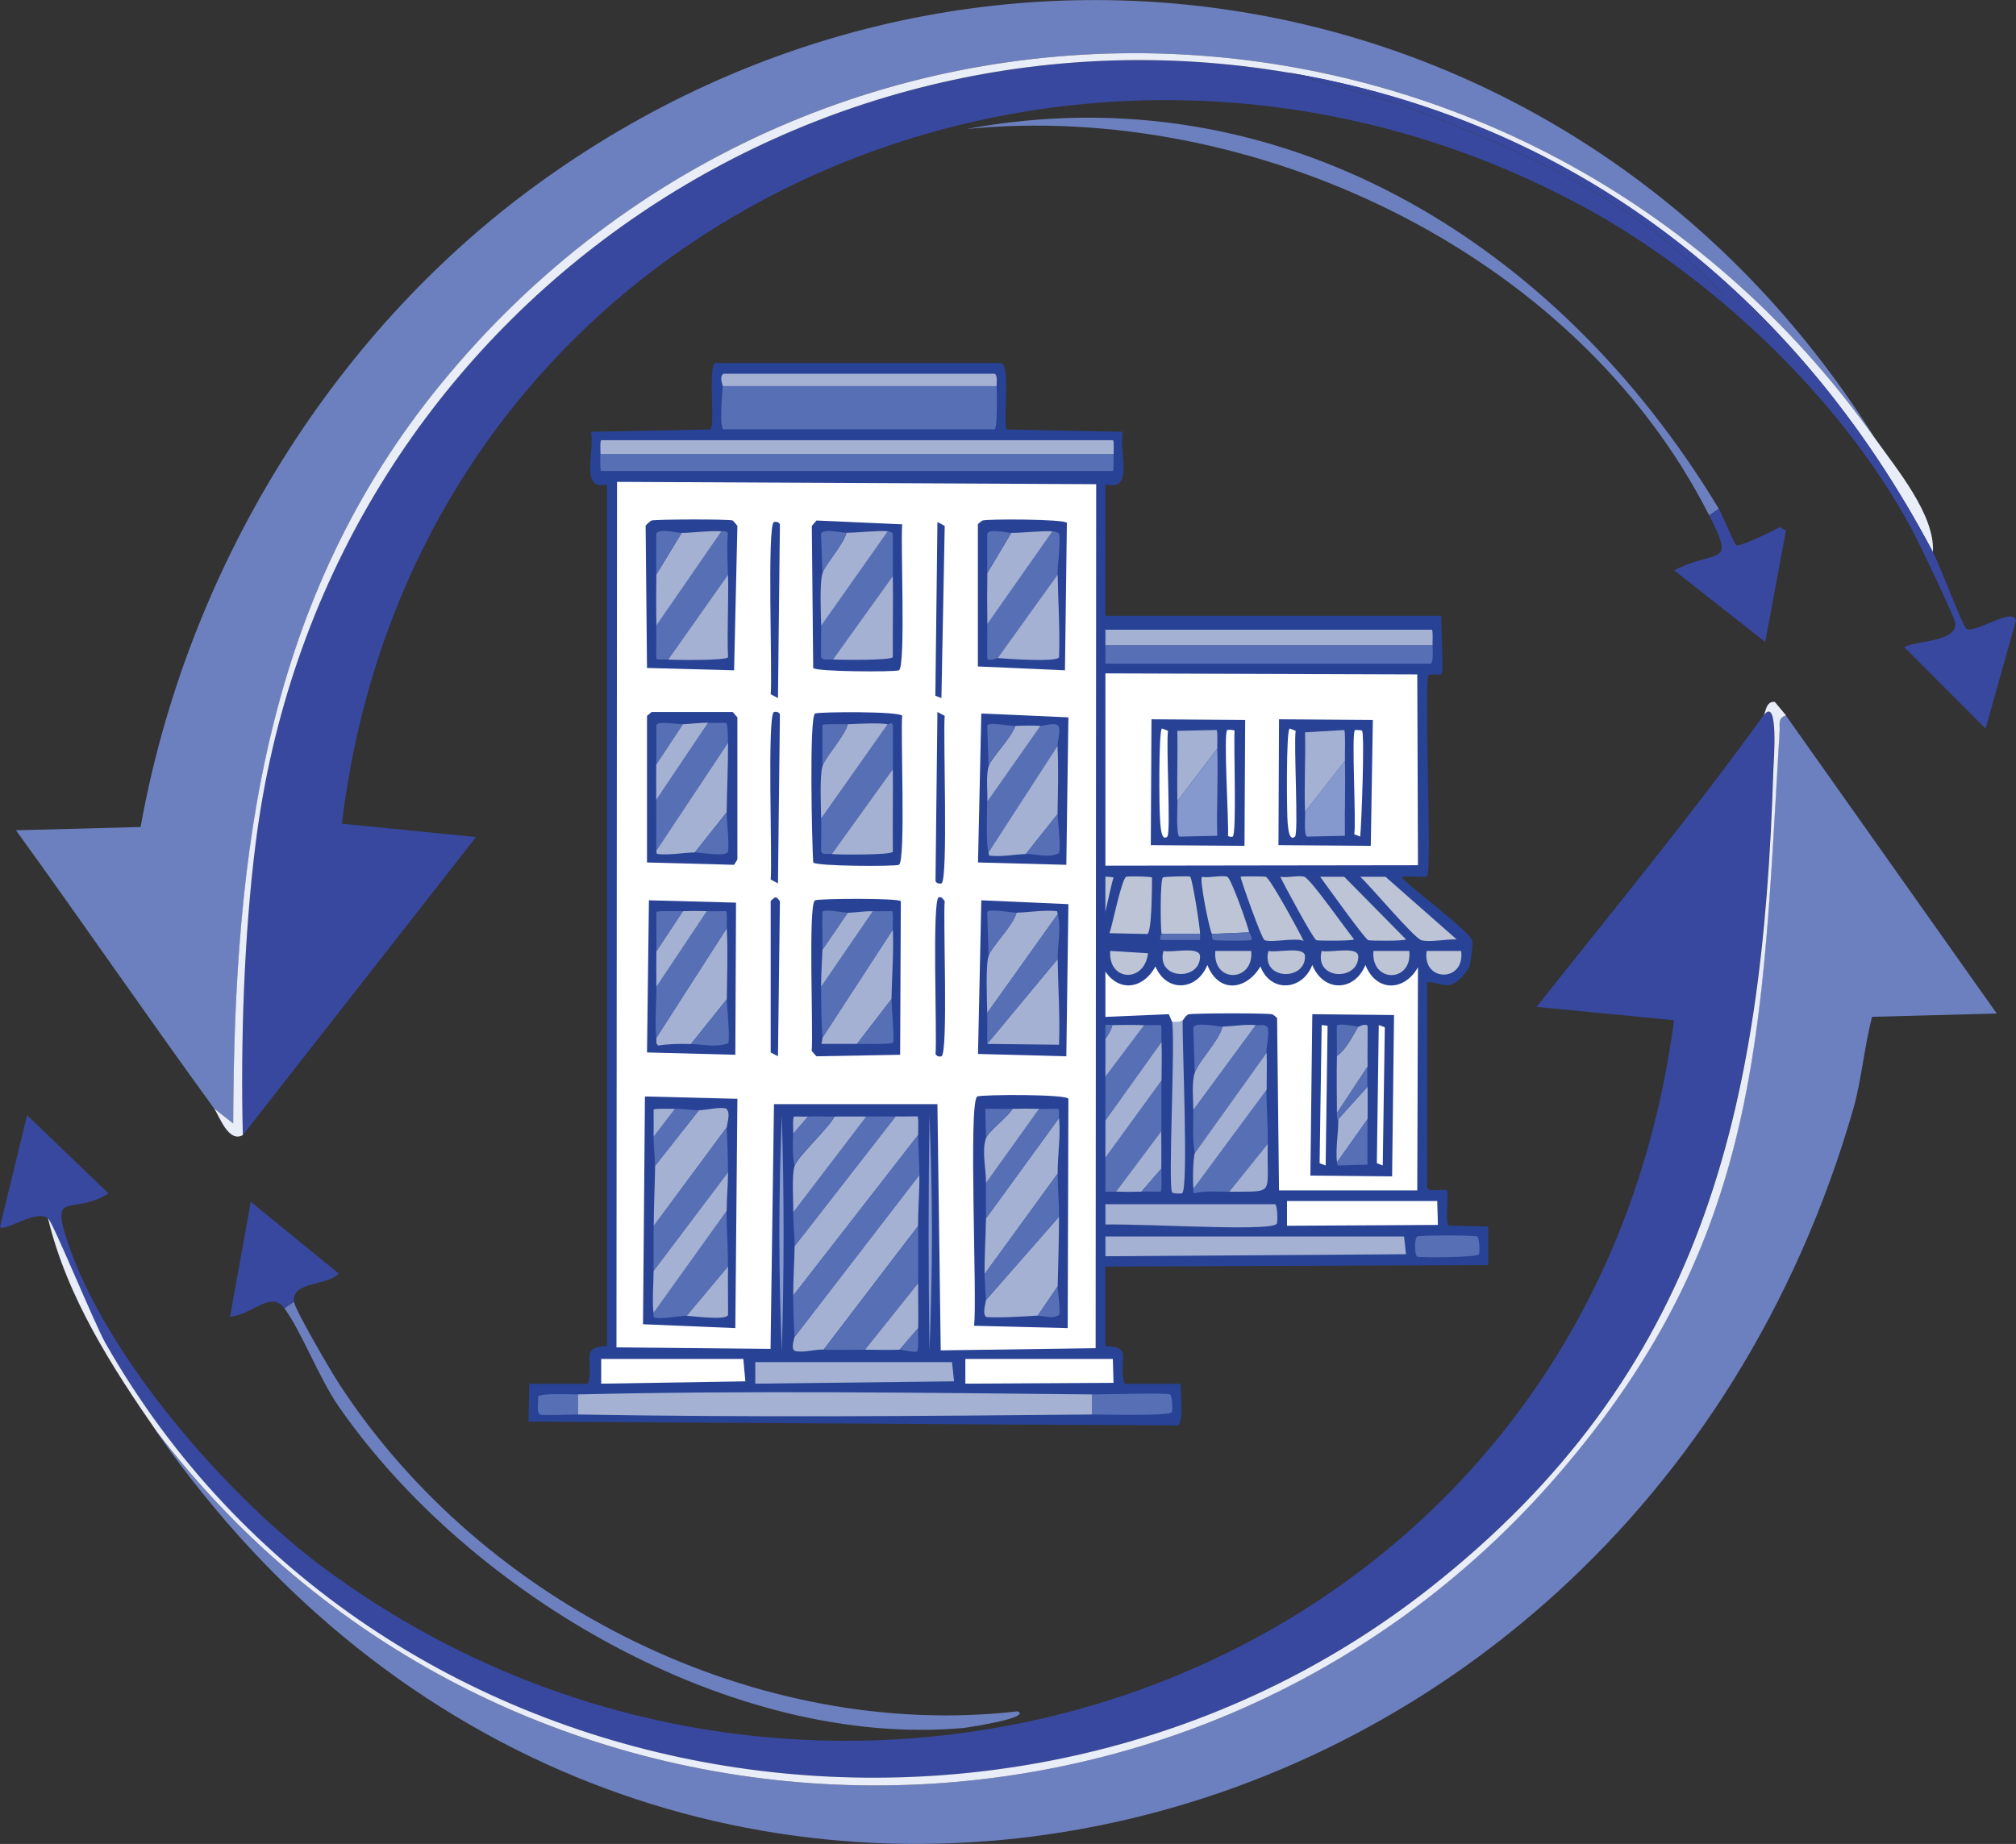 <?xml version="1.0" encoding="UTF-8"?>
<svg id="Layer_2" data-name="Layer 2" xmlns="http://www.w3.org/2000/svg" viewBox="0 0 146.54 134.05">
  <rect x="0" y="0" width="146.54" height="134.05" fill="#333333" stroke="none"/>
  <defs>
    <style>
      .cls-1 {
        fill: #8599ce;
      }

      .cls-2 {
        fill: #fff;
      }

      .cls-3 {
        fill: #e9edf8;
      }

      .cls-4 {
        fill: #a4b1d2;
      }

      .cls-5 {
        fill: #284295;
      }

      .cls-6 {
        fill: #6c80bf;
      }

      .cls-7 {
        fill: #bcc4d5;
      }

      .cls-8 {
        fill: #38489e;
      }

      .cls-9 {
        fill: #576fb5;
      }
    </style>
  </defs>
  <g id="Layer_1-2" data-name="Layer 1">
    <g>
      <g id="Generative_Object" data-name="Generative Object">
        <g>
          <path class="cls-6" d="M136.32,31.91C111.1-3.66,59.65-5.83,32.05,27.91c-12.72,15.55-15.03,33.83-15.1,53.76l-1.39-1.09c-4.86-6.68-9.55-13.52-14.4-20.22l9.06-.24c3.35-18.64,13.81-35.73,28.68-46.61,31.99-23.4,75.98-15.84,97.42,18.4Z"/>
          <path class="cls-8" d="M93.59,5.27l7.78,2.18c8.57,3.15,17.71,7.03,23.92,14.05-2.97-2.27-6.33-5.37-9.75-6.78-.03-.01-.8-.22-.58.24-36.93-19.95-84.7.34-90.11,44.92l9.75.97-16.95,21.67c-.16-6.79.08-14.43.93-21.19C23.31,23.62,58.12-.71,93.59,5.27Z"/>
          <path class="cls-3" d="M136.32,31.91c1.56,2.2,4.35,5.54,4.18,8.23-10.01-18.95-26.21-31.38-46.91-34.87C58.12-.71,23.31,23.62,18.58,61.33c-.85,6.76-1.09,14.4-.93,21.19-1.06.59-1.73-1.45-2.09-1.94l1.39,1.09c.06-19.93,2.37-38.2,15.1-53.76C59.65-5.83,111.1-3.66,136.32,31.91Z"/>
          <path class="cls-8" d="M140.5,40.14c.53,1,2.18,5.43,2.44,5.57.66.37,3.38-1.62,3.6-.61l-2.21,7.87-5.92-5.93c.96-.49,3.75-.36,3.72-1.7-.01-.44-2.79-6.18-3.25-7.02-5.18-9.55-14.61-18.34-23.92-23.37-.22-.47.55-.25.58-.24,3.43,1.41,6.79,4.51,9.75,6.78-6.21-7.02-15.35-10.9-23.92-14.05l-7.78-2.18c20.7,3.49,36.9,15.92,46.91,34.87Z"/>
          <path class="cls-6" d="M124.94,36.99l-.7.48c-9.85-19.42-33.46-30.13-53.99-28.09,22.62-4.2,42.89,8.05,54.69,27.61Z"/>
          <g>
            <path class="cls-6" d="M11.38,104.07c25.18,33.02,74.86,34.5,101.95,3.03,14.8-17.2,14.71-32.16,16.02-54,.03-.46-.13-.91.46-1.09l15.33,21.67-9.06.24c-.58,2.2-.76,4.6-1.39,6.78-16.72,57.69-88.68,73.3-123.32,23.37Z"/>
            <path class="cls-8" d="M3.48,88.57c-.86-.69-3.23,1.07-3.48.61l1.97-8.11,5.92,5.69c-2.63,1.63-4.23-.29-3.02,3.39,2.79,8.52,11.72,18.69,18.69,23.85,36.77,27.21,91.78,8.49,98.12-39.83l-9.99-.97c5.54-7.01,11.26-13.92,16.49-21.19,1.11-1.46.72,3.4.7,4-.77,24.84-5.17,43.87-24.97,59.45-29.95,23.57-76.75,16.45-96.26-17.8-.79-1.38-3.8-8.78-4.18-9.08Z"/>
            <path class="cls-3" d="M129.82,52.01c-.6.18-.44.63-.46,1.09-1.31,21.84-1.22,36.8-16.02,54-27.09,31.47-76.77,29.99-101.95-3.03-3.26-4.7-6.53-9.79-7.9-15.5.38.31,3.39,7.7,4.18,9.08,19.51,34.25,66.31,41.37,96.26,17.8,19.8-15.58,24.2-34.61,24.97-59.45.02-.59.41-5.46-.7-4,.15-.21.16-1.06.81-.97l.81.97Z"/>
            <path class="cls-6" d="M20.67,95.11l.7-.48c.08.62,2.72,5.11,3.25,5.93,10.55,16.23,30.62,26.01,49.35,23.85,1.05.46-3.63,1.18-3.95,1.21-16.66,1.49-35.81-9.55-45.4-23.37-1.44-2.08-2.68-5.41-3.95-7.14Z"/>
          </g>
          <path class="cls-8" d="M124.94,36.99c.24.4,1.14,2.61,1.28,2.66.25.1,2.7-1.06,3.14-1.33l.46.24-1.51,8.11-6.62-5.21c3.16-1.61,4.49-.18,2.55-4l.7-.48Z"/>
          <path class="cls-8" d="M21.37,94.63l-.7.48c-.98-1.34-2.4.53-3.95.61l1.51-8.35,6.39,5.21c-.77.92-3.45.54-3.25,2.06Z"/>
        </g>
      </g>
      <g id="Generative_Object-2" data-name="Generative Object">
        <g>
          <path class="cls-5" d="M66.6,44.77h38.16c0,.53.15,4.04.05,4.21s-.87-.05-.97.11c-.36.6.27,14-.1,14.59-.11.18-1.74-.06-1.84.11.69.82,4.9,3.87,5.12,4.6.06.18-.12,1.58-.19,1.8-.19.55-.9,1.3-1.4,1.4-.65.13-1.12-.25-1.69-.17v14.93c.14.37,1.33.02,1.45.22.14.23-.2,2.35.14,2.53l2.85.06v2.81l-44.2.17-.05-2.97,2.27-.06c.56-1.69-.73-2.66,1.4-2.75v-14.82c-1.35.27-2.61-.1-3-1.8-.02-.07-.12-1.39-.1-1.46.23-.73,4.05-3.69,4.73-4.49l-1.64-.22c-.28-1.73.36-13.89,0-14.48-.1-.17-.96.05-1.06-.11s.04-3.68.05-4.21Z"/>
          <g>
            <g>
              <g>
                <path class="cls-7" d="M79.06,63.74c.13-.05,1.82-.03,1.88.06-.24.7-.85,4.03-1.16,4.38-.36.39-2.21.05-2.75.17-.25-.11.24-1.16.34-1.4.14-.36,1.54-3.14,1.69-3.2Z"/>
                <path class="cls-7" d="M90.17,63.74c.08-.05,1.74-.03,1.84,0,.33.12,2.44,4.02,2.75,4.66-.61-.26-2.4.16-2.85-.06-.2-.1-1.6-4.03-1.74-4.6Z"/>
                <path class="cls-7" d="M76.36,63.74c.15-.05,1.76-.08,1.79.17-.45.5-1.99,4.32-2.27,4.43-.13.05-2.58.05-2.71,0l-.1-.22c.59-.62,2.74-4.19,3.28-4.38Z"/>
                <path class="cls-7" d="M93.07,63.74c.46.1,1.35-.13,1.74,0,.46.15,3.08,3.91,3.62,4.55-.09.12-2.62.11-2.75.06-.22-.09-2.35-4.02-2.61-4.6Z"/>
                <path class="cls-7" d="M73.46,63.74c.16-.05,1.83-.03,1.88.06-.65.43-3,4.42-3.33,4.55-.14.05-2.58.07-2.66-.06.53-.66,3.62-4.38,4.11-4.55Z"/>
                <path class="cls-7" d="M98.87,63.74h1.84l5.17,4.55c-.64-.03-2,.23-2.56.06s-3.71-3.95-4.44-4.6Z"/>
                <path class="cls-7" d="M95.97,63.74h1.74l4.49,4.55c-.08.13-2.62.11-2.75.06-.25-.1-3.07-4.03-3.48-4.6Z"/>
                <path class="cls-7" d="M87.23,67.89h-2.8c-.08-.47-.11-3.91.1-4.1.08-.07,1.89-.11,1.98-.06.16.1.74,3.82.72,4.15Z"/>
                <path class="cls-7" d="M90.8,67.78l-2.71.11c-.21-.42-.92-3.99-.72-4.15.45.11,1.47-.14,1.84,0,.28.11,1.47,3.49,1.59,4.04Z"/>
                <path class="cls-7" d="M81.86,63.74c.11-.05,1.83-.03,1.88.06-.01.6,0,3.91-.34,4.1l-2.75-.06c.2-.57.88-3.95,1.21-4.1Z"/>
                <path class="cls-7" d="M70.56,63.74c.18-.05,1.73-.03,1.79.06-.74.5-3.3,3.92-3.82,4.1-.16.05-2.39.06-2.46-.06.83-.7,3.72-3.9,4.49-4.1Z"/>
                <path class="cls-7" d="M73.07,69.13c.37-.19,2.08.14,2.61,0-.03,3.63-3.73.56-2.61,0Z"/>
                <path class="cls-7" d="M99.83,69.13h2.61c.24,2.33-2.8,2.36-2.61,0Z"/>
                <path class="cls-7" d="M88.34,69.13h2.61c.21,2.28-2.82,2.39-2.61,0Z"/>
                <path class="cls-7" d="M69.11,69.13h2.71c.21,2.28-2.74,2.33-2.71,0Z"/>
                <path class="cls-7" d="M65.34,69.13l2.75.17c-.18,2.13-2.95,2.08-2.75-.17Z"/>
                <path class="cls-7" d="M80.7,69.13l2.75.17c-.27,2.2-2.91,2.04-2.75-.17Z"/>
                <path class="cls-7" d="M92.2,69.13c.56.16,2.64-.38,2.66.39.03,1.82-3.22,1.74-2.66-.39Z"/>
                <path class="cls-7" d="M96.07,69.13c.56.16,2.64-.38,2.66.39.03,1.82-3.22,1.74-2.66-.39Z"/>
                <path class="cls-7" d="M76.94,69.13c.56.16,2.64-.38,2.66.39.03,1.84-3.22,1.73-2.66-.39Z"/>
                <path class="cls-7" d="M84.57,69.13c.56.16,2.64-.38,2.66.39.03,1.82-3.22,1.73-2.66-.39Z"/>
                <path class="cls-7" d="M103.7,69.13h2.51c.3,2.31-2.85,2.28-2.51,0Z"/>
                <path class="cls-9" d="M87.23,67.89c0,.12.04.39-.05.45h-2.8c-.16-.17.06-.38.05-.45h2.8Z"/>
                <path class="cls-9" d="M88.1,67.89l2.71-.11c.02.08.27.42.14.56-.12.07-2.58.05-2.71,0-.2-.08-.12-.39-.14-.45Z"/>
              </g>
              <g>
                <g>
                  <path class="cls-9" d="M104.13,46.9c.01.26.08,1.23-.14,1.35h-36.62c-.22-.11-.16-1.08-.14-1.35h36.91Z"/>
                  <path class="cls-4" d="M104.13,46.9h-36.91c0-.2-.05-1.04.05-1.12h36.81c.1.08.04.92.05,1.12Z"/>
                </g>
                <g>
                  <polygon class="cls-2" points="69.69 48.92 103.02 49.03 103.07 62.9 68.43 62.95 68.29 49.09 69.69 48.92"/>
                  <g>
                    <polygon class="cls-5" points="70.46 52.29 77.37 52.34 77.32 61.49 70.51 61.55 70.46 52.29"/>
                    <path class="cls-4" d="M75.34,57.23l-2.51,3.59c-.15-.03-.27.06-.39-.17v-7.52h2.9c-.01,1.37.02,2.73,0,4.1Z"/>
                    <path class="cls-9" d="M72.83,60.82l2.51-3.59c-.01,1.18,0,2.36,0,3.54-.07.12-2.29.11-2.51.06Z"/>
                    <polygon class="cls-2" points="71.33 52.96 71.77 53.13 71.62 60.82 71.19 60.65 71.33 52.96"/>
                    <path class="cls-2" d="M76.07,53.07s.48-.02.53.06c.19.31-.11,6.75-.05,7.69-.17,0-.45.06-.53-.17-.13-.35-.22-7.36.05-7.58Z"/>
                  </g>
                  <g>
                    <polygon class="cls-5" points="83.7 52.29 90.51 52.34 90.46 61.49 83.65 61.44 83.7 52.29"/>
                    <path class="cls-1" d="M88.48,54.42c.08,2.1-.06,4.23,0,6.34l-2.75.06c-.25-.13-.14-2.17-.14-2.58l2.9-3.82Z"/>
                    <path class="cls-4" d="M88.48,54.42l-2.9,3.82c-.03-1.7.03-3.41,0-5.11l2.85-.06c.1.08.04,1.12.05,1.35Z"/>
                    <path class="cls-2" d="M84.47,52.96l.43.17c-.15.92.22,7.46-.05,7.69-.47.41-.5-.9-.53-1.29-.06-.65-.11-6.43.14-6.57Z"/>
                    <path class="cls-2" d="M89.21,53.07c.06-.03.49-.02.53.06-.08.88.17,7.55-.14,7.69-.06.03-.29.02-.34-.06.08-.82-.35-7.53-.05-7.69Z"/>
                  </g>
                  <g>
                    <polygon class="cls-5" points="92.97 52.29 99.79 52.34 99.64 61.49 92.93 61.44 92.97 52.29"/>
                    <path class="cls-4" d="M97.76,55.32l-2.9,3.7c-.07-1.92.05-3.86,0-5.78l2.85-.17c.1.08.04,1.92.05,2.25Z"/>
                    <path class="cls-1" d="M94.86,59.02l2.9-3.7c.05,1.81-.03,3.63,0,5.44l-2.75.06c-.25-.13-.13-1.46-.14-1.8Z"/>
                    <path class="cls-2" d="M98.48,53.07s.48-.02.53.06c.19.31-.04,6.78-.14,7.69l-.43-.17c.15-.91-.22-7.36.05-7.58Z"/>
                    <path class="cls-2" d="M93.75,52.96l.43.17c-.15.92.22,7.46-.05,7.69-.43.37-.49-.62-.53-.95-.07-.64-.12-6.76.14-6.9Z"/>
                  </g>
                </g>
              </g>
            </g>
            <g>
              <polygon class="cls-4" points="76.94 89.89 102.06 89.89 102.2 91.18 76.94 91.35 76.94 89.89"/>
              <path class="cls-4" d="M79.06,87.54h13.62c.19.1.19,1.27.14,1.4-.28.73-12.24-.21-13.77.17v-1.57Z"/>
              <polygon class="cls-2" points="67.18 87.31 78.1 87.31 78.24 89.05 67.18 89.11 67.18 87.31"/>
              <polygon class="cls-2" points="93.55 87.31 104.47 87.31 104.52 89.05 93.55 89.11 93.55 87.31"/>
              <path class="cls-4" d="M64.67,89.89h11.4c.2.14.19,1.18.14,1.29-.23.61-10.25-.12-11.55.17v-1.46Z"/>
              <path class="cls-4" d="M85.2,74.29c.3,0,.49.04.77-.11-.06,1.39.45,12.32-.05,12.57-.07.04-.68.02-.72-.06-.31-.51.24-10.92,0-12.4Z"/>
              <path class="cls-9" d="M103.02,89.89c.2-.1,4.15-.1,4.35,0,.18.1.2,1.15.14,1.29-.09.24-4.29.27-4.49.17-.22-.11-.22-1.34,0-1.46Z"/>
              <g>
                <path class="cls-9" d="M92.06,76.54l-5.22,7.3c-.17-1.02-.1-2.11-.1-3.14l4.54-6.17c.29.02.66-.12.87.17.13.35-.11,1.5-.1,1.85Z"/>
                <path class="cls-9" d="M92.15,83.16l-2.8,3.48c-.85.01-1.73-.1-2.56.11-.09-.04-.03-.24-.05-.34l5.31-7.18c.01,1.3.12,2.61.1,3.93Z"/>
                <path class="cls-4" d="M92.06,79.23l-5.31,7.18c-.06-.45-.04-2.18.1-2.58l5.22-7.3c.03.93,0,1.79,0,2.69Z"/>
                <path class="cls-4" d="M91.28,74.52l-4.54,6.17c0-.8-.13-1.95.1-2.69.25-.81,1.78-2.35,2.03-3.37.8-.02,1.6-.18,2.42-.11Z"/>
                <path class="cls-4" d="M92.15,83.16c-.08,3.85.6,3.42-2.8,3.48l2.8-3.48Z"/>
                <path class="cls-9" d="M88.87,74.63c-.25,1.02-1.78,2.56-2.03,3.37l-.1-3.31c.16-.42,1.81-.05,2.13-.06Z"/>
              </g>
              <g>
                <path class="cls-9" d="M84.42,78.56c.01,1.23,0,2.47,0,3.7l-3.28,4.38c-.63-.02-1.26.02-1.88,0-.24-.2-.12-.51-.14-.79l5.31-7.3Z"/>
                <path class="cls-9" d="M84.42,75.75l-5.22,7.3c-.01-1.04-.12-2.09-.1-3.14l4.06-5.39c.4.02.81-.01,1.21,0,.1.08.04,1.02.05,1.23Z"/>
                <path class="cls-4" d="M84.42,78.56l-5.31,7.3c-.08-.94.11-1.93.1-2.81l5.22-7.3c.04.93,0,1.88,0,2.81Z"/>
                <path class="cls-4" d="M83.17,74.52l-4.06,5.39c.02-.76-.11-2.02.1-2.69.19-.6,1.5-1.87,1.64-2.69.75-.03,1.57-.03,2.32,0Z"/>
                <path class="cls-4" d="M84.42,84.95l-1.45,1.68c-.6.02-1.23.02-1.84,0l3.28-4.38c0,.89.02,1.8,0,2.69Z"/>
                <path class="cls-9" d="M80.85,74.52c-.15.82-1.46,2.09-1.64,2.69l-.1-2.53c.12-.29,1.45-.16,1.74-.17Z"/>
                <path class="cls-9" d="M84.42,84.95c0,.26.05,1.6-.05,1.68-.47.01-.94-.02-1.4,0l1.45-1.68Z"/>
              </g>
              <g>
                <path class="cls-2" d="M85.97,74.18c-.28.15-.48.12-.77.11l-.24-.56-6.52.28-.05,12.52h-9.95l.1-16.16c1.21,1.73,2.79,1.64,3.96-.11.78,1.92,3.07,1.76,3.77-.11.87,1.96,2.92,1.95,3.86.11.96,1.89,2.88,1.78,3.86,0,.81,1.93,3.03,1.76,3.77-.11.83,2.11,2.84,1.83,3.86.11.74,1.94,3.05,1.76,3.77-.11.8,1.99,3.06,1.97,3.86,0,.79,1.99,2.83,1.93,3.82.17l-.05,16.22h-10.05l-.14-12.52c-.02-.06-.29-.26-.34-.28-.29-.1-5.74-.09-6.09,0-.2.05-.41.43-.43.45Z"/>
                <g>
                  <polygon class="cls-5" points="95.39 73.73 101.33 73.79 101.19 85.52 95.25 85.46 95.39 73.73"/>
                  <g>
                    <path class="cls-4" d="M99.4,77.55l-2.22,3.37c-.01-1.38-.03-2.78,0-4.15.66-.46,1.11-1.4,1.55-2.13.07,0,.49-.27.68-.06.01.99-.02,1.99,0,2.97Z"/>
                    <polygon class="cls-2" points="96.07 74.52 96.5 74.57 96.36 84.73 95.92 84.56 96.07 74.52"/>
                    <polygon class="cls-2" points="100.22 74.52 100.66 74.68 100.51 84.73 100.08 84.56 100.22 74.52"/>
                    <path class="cls-4" d="M99.4,81.36l-2.22,3.14c-.11-1.03.11-2.13.1-3.14l2.13-2.36c0,.78.01,1.57,0,2.36Z"/>
                    <path class="cls-9" d="M99.4,81.36c-.01,1.1.01,2.21,0,3.31l-2.17.06-.05-.22,2.22-3.14Z"/>
                    <path class="cls-9" d="M99.4,79.01l-2.13,2.36s-.09.18-.1-.45l2.22-3.37c0,.48,0,.97,0,1.46Z"/>
                    <path class="cls-9" d="M98.72,74.63c-.44.73-.89,1.67-1.55,2.13.02-.73-.01-1.46,0-2.19.13-.21,1.31.03,1.55.06Z"/>
                  </g>
                </g>
                <g>
                  <polygon class="cls-5" points="70.08 73.73 75.92 73.79 75.87 85.52 70.03 85.46 70.08 73.73"/>
                  <g>
                    <path class="cls-4" d="M73.99,77.43l-2.13,3.26c0-.84-.13-3.56.1-4.15.11-.3,1.29-1.34,1.35-1.91.12.01.57-.34.77.06.15.39-.11,2.23-.1,2.75Z"/>
                    <path class="cls-4" d="M73.99,81.47l-2.13,3.03c-.17-.52.11-2.49.1-3.14l2.03-2.25c0,.81.01,1.55,0,2.36Z"/>
                    <path class="cls-2" d="M70.75,74.52c.12.02.36-.06.43.06.25.41-.16,8.94-.05,10.16-.12-.02-.36.06-.43-.06-.25-.41.16-8.94.05-10.16Z"/>
                    <path class="cls-2" d="M74.81,74.52c.12.02.36-.06.43.06.25.41-.16,8.94-.05,10.16-.12-.02-.36.06-.43-.06-.25-.41.16-8.94.05-10.16Z"/>
                    <path class="cls-9" d="M71.86,84.51l2.13-3.03c-.01,1,.21,2.07.1,3.09l-2.08.17-.14-.22Z"/>
                    <path class="cls-9" d="M73.99,79.12l-2.03,2.25c0-.2-.1-.37-.1-.67l2.13-3.26c0,.57,0,1.13,0,1.68Z"/>
                    <path class="cls-9" d="M73.31,74.63c-.06.57-1.24,1.61-1.35,1.91-.12-.27-.16-1.68-.1-1.85.15-.38,1.2-.08,1.45-.06Z"/>
                  </g>
                </g>
              </g>
            </g>
          </g>
        </g>
        <g>
          <path class="cls-5" d="M52,26.39h20.77c.7.25.14,3.99.39,4.83l8.45.17c-.29,1.54.87,4.37-1.26,3.82v62.64c2.13.09.84,1.06,1.4,2.75h4.06c.01.58.24,2.84-.19,3.03l-47.2-.28.05-2.75h4.25c.55-1.62-.7-2.66,1.4-2.75v-62.64c-1.99.53-.88-2.36-1.16-3.82l8.65-.17c.43-.22-.19-4.57.39-4.83Z"/>
          <g>
            <g>
              <g>
                <path class="cls-9" d="M80.94,33.01c0,.19.04,1.17-.05,1.23h-37.2c-.08-.07-.06-1.04-.05-1.23h37.29Z"/>
                <path class="cls-4" d="M80.94,33.01h-37.29c0-.19-.05-.93.05-1.01h37.2c.1.08.04.82.05,1.01Z"/>
              </g>
              <g>
                <path class="cls-9" d="M72.44,28.07c.03.41.07,3.03-.14,3.14h-19.71c-.33-.17-.08-2.69-.05-3.14h19.9Z"/>
                <path class="cls-4" d="M72.44,28.07h-19.9c0-.08-.29-.69.05-.9h19.71c.23.12.13.66.14.9Z"/>
              </g>
            </g>
            <g>
              <path class="cls-4" d="M79.39,101.37v1.46c-12.44.12-24.95.22-37.39,0v-1.46c12.36-.29,25.01-.12,37.39,0Z"/>
              <polygon class="cls-4" points="54.9 99.02 69.2 99.02 69.35 100.42 54.9 100.59 54.9 99.02"/>
              <polygon class="cls-2" points="70.17 98.79 80.89 98.79 80.94 100.53 70.17 100.59 70.17 98.79"/>
              <polygon class="cls-2" points="43.7 98.79 54.03 98.79 54.18 100.42 43.7 100.59 43.7 98.79"/>
              <path class="cls-9" d="M79.39,102.83v-1.46c.75,0,5.39-.13,5.65,0,.18.09.2,1.15.14,1.29-.12.31-5.12.16-5.8.17Z"/>
              <path class="cls-9" d="M42,101.37v1.46c-.42,0-2.59.09-2.75,0-.28-.14-.09-1.03-.14-1.29.11-.29,2.47-.16,2.9-.17Z"/>
            </g>
            <g>
              <path class="cls-4" d="M66.74,82.51l-9.08,11.67c-.01-1.2.08-2.4.1-3.59l7.34-9.43c.53.02,1.06-.01,1.59,0,.1.08.04,1.12.05,1.35Z"/>
              <path class="cls-4" d="M66.83,85.43c.01,1.21-.1,2.48-.1,3.7l-6.86,8.98c-.64-.02-1.41.24-2.08.11-.34-.17-.04-.9-.05-1.01l9.08-11.79Z"/>
              <path class="cls-9" d="M66.83,85.43l-9.08,11.79c-.06-1.03-.08-2-.1-3.03l9.08-11.67c.04.95.09,1.98.1,2.92Z"/>
              <path class="cls-9" d="M66.74,93.29l-3.86,4.83c-1.02.01-1.97.03-3,0l6.86-8.98c0,1.38.01,2.78,0,4.15Z"/>
              <path class="cls-9" d="M65.1,81.17l-7.34,9.43c0-.79-.11-1.65-.1-2.47l5.31-6.96c.7,0,1.42-.02,2.13,0Z"/>
              <path class="cls-4" d="M62.97,81.17l-5.31,6.96c.02-.84-.13-2.68.1-3.37s2.47-2.73,2.9-3.59c.77-.01,1.55,0,2.32,0Z"/>
              <path class="cls-4" d="M66.74,96.55l-1.35,1.57c-.86.04-1.66,0-2.51,0l3.86-4.83c-.01,1.08.03,2.17,0,3.26Z"/>
              <path class="cls-9" d="M60.65,81.17c-.43.86-2.66,2.88-2.9,3.59-.15-.72-.13-1.62-.1-2.36l1.06-1.23c.64-.04,1.29.01,1.93,0Z"/>
              <path class="cls-1" d="M56.83,81.06c.17,5.72.17,11.47,0,17.18-.24-5.71-.24-11.47,0-17.18Z"/>
              <path class="cls-1" d="M67.56,81.06c.24,5.71.24,11.47,0,17.18-.08-5.72-.08-11.45,0-17.18Z"/>
              <path class="cls-9" d="M65.39,98.12l1.35-1.57c-.02.56.05,1.13-.05,1.68-.17.14-1.11-.12-1.3-.11Z"/>
              <path class="cls-4" d="M58.72,81.17l-1.06,1.23c0-.22-.05-1.15.05-1.23.34-.01.68.02,1.01,0Z"/>
            </g>
            <g>
              <polygon class="cls-2" points="44.85 35.03 79.68 35.2 79.64 98.01 68.38 98.17 68.14 80.27 56.26 80.27 56.01 98.06 44.81 97.95 44.85 35.03"/>
              <g>
                <path class="cls-5" d="M56.26,37.95c.14-.04.37,0,.43.17l-.14,12.63-.53-.28c.14-1.27-.28-12.35.24-12.52Z"/>
                <polygon class="cls-5" points="68.14 37.95 68.67 38.23 68.43 50.75 67.99 50.58 68.14 37.95"/>
                <path class="cls-5" d="M68.14,51.76l.53.28c-.13,1.26.27,12.01-.24,12.18-.14.04-.37,0-.43-.17l.14-12.29Z"/>
                <path class="cls-5" d="M56.26,51.76c.14-.04.37,0,.43.17l-.14,12.29-.53-.28c.13-1.26-.27-12.01.24-12.18Z"/>
                <path class="cls-5" d="M68.24,65.23c.22-.06.31.14.43.28-.13,1.18.27,11.12-.24,11.28-.16.05-.34,0-.43-.17.13-1.15-.27-11.25.24-11.39Z"/>
                <path class="cls-5" d="M56.35,65.23c.17,0,.23.18.34.28l-.14,11.28-.53-.28v-11c.02-.06.32-.28.34-.28Z"/>
                <g>
                  <path class="cls-5" d="M71.04,79.71c.31-.14,6.48-.18,6.62.17l-.05,16.67-6.81-.17c.25-1.8-.43-16.37.24-16.67Z"/>
                  <g>
                    <path class="cls-4" d="M76.98,88.46c-.01,1.69-.05,3.36-.1,5.05l-1.45,2.13c-1.24.07-2.47.17-3.72.11-.35-.18-.04-1.06-.05-1.23l5.31-6.06Z"/>
                    <path class="cls-4" d="M76.88,85.32l-5.31,7.3c-.02-1.35.08-2.7.1-4.04l5.31-7.3c.13,1.32-.11,2.73-.1,4.04Z"/>
                    <path class="cls-9" d="M76.98,88.46l-5.31,6.06c-.04-.65-.09-1.25-.1-1.91l5.31-7.3c.01,1.04.1,2.09.1,3.14Z"/>
                    <path class="cls-9" d="M76.98,81.28l-5.31,7.3c0-.86-.02-1.71,0-2.58l3.86-5.39c.46.02.93-.01,1.4,0,.1.08.03.51.05.67Z"/>
                    <path class="cls-4" d="M75.53,80.61l-3.86,5.39c.02-.99-.33-2.28,0-3.26.16-.48,1.64-1.58,1.93-2.13.64-.02,1.3-.02,1.93,0Z"/>
                    <path class="cls-9" d="M73.6,80.61c-.29.55-1.77,1.65-1.93,2.13l-.05-2.13c.66-.02,1.32.02,1.98,0Z"/>
                    <path class="cls-9" d="M75.43,95.65l1.45-2.13c0,.35.23,1.82.1,2.08-.55.33-1.04.03-1.55.06Z"/>
                  </g>
                </g>
                <g>
                  <polygon class="cls-5" points="46.88 79.71 53.6 79.88 53.45 96.55 46.74 96.27 46.88 79.71"/>
                  <g>
                    <path class="cls-4" d="M52.83,81.95l-5.31,7.18c0-1.46.08-2.93.1-4.38l3.19-4.04c.38.01,1.66-.28,1.98-.11.36.32.03,1.09.05,1.35Z"/>
                    <path class="cls-9" d="M52.92,85.21l-5.41,7.18c-.01-1.08,0-2.17,0-3.26l5.31-7.18c.06,1.1.09,2.15.1,3.26Z"/>
                    <path class="cls-9" d="M52.92,92.06l-3,3.59c-.43,0-2.06.3-2.37.11-.1-.08-.03-.23-.05-.34l5.31-7.41c0,1.33.12,2.69.1,4.04Z"/>
                    <path class="cls-4" d="M52.92,85.21c0,.94-.1,1.89-.1,2.81l-5.31,7.41c-.12-.56,0-2.31,0-3.03l5.41-7.18Z"/>
                    <path class="cls-4" d="M52.92,92.06c-.02,1.18.01,2.36,0,3.54-.16.41-2.58.07-3,.06l3-3.59Z"/>
                    <path class="cls-9" d="M50.8,80.72l-3.19,4.04c0-.68-.11-1.42-.1-2.13l1.55-2.02c.59-.02,1.16.09,1.74.11Z"/>
                    <path class="cls-4" d="M49.06,80.61l-1.55,2.02c.01-.65,0-1.31,0-1.96.07-.11,1.31-.05,1.55-.06Z"/>
                  </g>
                </g>
                <g>
                  <path class="cls-5" d="M59.25,65.45c.29-.13,5.99-.17,6.23.06l-.05,11.17-6.09.11-.34-.39c.13-1.25-.27-10.72.24-10.94Z"/>
                  <g>
                    <path class="cls-4" d="M64.9,67.58c.07,1.69-.07,3.37-.1,5.05l-2.51,3.26c-.85,0-1.71,0-2.56,0-.04-.03.06-.28.05-.45l5.12-7.86Z"/>
                    <path class="cls-9" d="M64.9,67.58l-5.12,7.86c-.08-1.11-.09-2.57-.1-3.7l3.77-5.5c.46.02.93-.01,1.4,0,.1.08.04,1.12.05,1.35Z"/>
                    <path class="cls-4" d="M63.45,66.24l-3.77,5.5c0-.86.07-1.82.1-2.69l1.84-2.69c.61-.02,1.21-.14,1.84-.11Z"/>
                    <path class="cls-9" d="M62.29,75.89l2.51-3.26c0,.46.24,2.97.1,3.2-.87.11-1.74.05-2.61.06Z"/>
                    <path class="cls-9" d="M61.62,66.35l-1.84,2.69c.02-.9-.04-1.84,0-2.75.15-.24,1.57.07,1.84.06Z"/>
                  </g>
                </g>
                <g>
                  <path class="cls-5" d="M47.37,37.84c.28-.09,5.61-.11,5.89,0,.02,0,.33.37.34.39l-.24,10.5-6.33-.17-.1-10.33c.02-.08.36-.37.43-.39Z"/>
                  <path class="cls-9" d="M52.92,41.77l-4.35,6.17c-.17-.01-.8.06-.87-.06-.01-.8.02-1.62,0-2.41l4.73-6.85c.19.02.35-.08.48.17-.09.97-.02,2,0,2.97Z"/>
                  <path class="cls-4" d="M52.44,38.62l-4.73,6.85c-.02-1.23-.02-2.48,0-3.7l1.84-3.03c.82,0,2.21-.19,2.9-.11Z"/>
                  <path class="cls-4" d="M52.92,41.77c.05,2-.08,4.01,0,6.01-.1.25-3.85.21-4.35.17l4.35-6.17Z"/>
                  <path class="cls-9" d="M49.54,38.74l-1.84,3.03c.01-.99-.01-1.98,0-2.97.16-.41,1.55-.06,1.84-.06Z"/>
                </g>
                <g>
                  <polygon class="cls-5" points="71.33 65.45 77.66 65.73 77.51 76.79 71.09 76.62 71.33 65.45"/>
                  <path class="cls-4" d="M71.76,75.89l5.12-6.17c.03,2.07.18,4.15.1,6.23l-5.22-.06Z"/>
                  <path class="cls-4" d="M76.88,66.46l-5.12,7.18c-.02-.85-.12-3.52.1-4.15.24-.7,1.79-2.21,2.03-3.14.97-.03,1.96-.21,2.95-.11l.05.22Z"/>
                  <path class="cls-9" d="M76.88,69.72l-5.12,6.17c-.01-.75.02-1.5,0-2.25l5.12-7.18c.29,1.06-.02,2.2,0,3.26Z"/>
                  <path class="cls-9" d="M73.89,66.35c-.23.93-1.79,2.44-2.03,3.14l-.1-3.2c.15-.24,1.83.06,2.13.06Z"/>
                </g>
                <g>
                  <polygon class="cls-5" points="47.17 65.45 53.5 65.62 53.45 76.68 47.03 76.51 47.17 65.45"/>
                  <g>
                    <path class="cls-4" d="M52.83,72.64l-2.61,3.26c-.79-.02-1.58-.02-2.37.11-.22-.16-.12-.35-.14-.56l5.12-7.97c.09,1.74.02,3.42,0,5.16Z"/>
                    <path class="cls-9" d="M52.83,67.47l-5.12,7.97c-.13-.97.01-2.63,0-3.7l3.67-5.5c.46.02.93-.01,1.4,0,.1.08.04,1.02.05,1.23Z"/>
                    <path class="cls-4" d="M51.38,66.24l-3.67,5.5c0-.86-.01-1.73,0-2.58l1.93-2.92c.57-.02,1.17-.02,1.74,0Z"/>
                    <path class="cls-9" d="M52.83,72.64c0,.58.26,2.81.1,3.2-.89.33-1.81.08-2.71.06l2.61-3.26Z"/>
                    <path class="cls-9" d="M49.64,66.24l-1.93,2.92c.02-.95-.01-1.91,0-2.86.07-.11,1.65-.05,1.93-.06Z"/>
                  </g>
                </g>
                <g>
                  <polygon class="cls-5" points="47.37 51.76 53.26 51.76 53.6 52.15 53.6 62.48 53.36 62.87 47.03 62.7 47.03 52.04 47.37 51.76"/>
                  <g>
                    <path class="cls-9" d="M52.92,54l-5.22,7.86c0-1.23.01-2.47,0-3.7l3.77-5.61c.43,0,.87,0,1.3,0,.16.08.14,1.21.14,1.46Z"/>
                    <path class="cls-4" d="M52.92,54c.01,1.67-.08,3.38-.1,5.05l-2.32,2.92c-.91.02-1.84.22-2.75.11l-.05-.22,5.22-7.86Z"/>
                    <path class="cls-4" d="M51.47,52.54l-3.77,5.61c0-.86-.01-1.73,0-2.58l1.93-2.92c.58-.02,1.29-.12,1.84-.11Z"/>
                    <path class="cls-9" d="M50.51,61.97l2.32-2.92c0,.94.17,1.91.1,2.86-.16.42-2.07.05-2.42.06Z"/>
                    <path class="cls-9" d="M49.64,52.65l-1.93,2.92c.02-.95-.01-1.91,0-2.86.12-.32,1.59-.05,1.93-.06Z"/>
                  </g>
                </g>
                <g>
                  <path class="cls-5" d="M59.35,37.84l6.23.28c-.13,1.22.27,10.38-.24,10.61-.29.13-6.04.11-6.23-.17l-.1-10.33.34-.39Z"/>
                  <path class="cls-9" d="M64.9,41.88l-4.35,6.06c-.22-.02-.77.1-.87-.17-.01-.77.02-1.54,0-2.3l4.83-6.85c.07,0,.36.07.39.17.01,1.03-.01,2.06,0,3.09Z"/>
                  <path class="cls-4" d="M59.69,45.47c-.02-.86-.13-3.11.1-3.82.2-.61,1.54-2.09,1.74-2.92.86,0,2.25-.18,3-.11l-4.83,6.85Z"/>
                  <path class="cls-4" d="M64.9,41.88c.03,1.96-.02,3.93,0,5.89-.1.25-3.86.21-4.35.17l4.35-6.06Z"/>
                  <path class="cls-9" d="M61.52,38.74c-.2.83-1.54,2.31-1.74,2.92l-.1-2.86c.15-.41,1.53-.06,1.84-.06Z"/>
                </g>
                <g>
                  <path class="cls-5" d="M59.25,51.87c.3-.13,6.2-.17,6.33.17-.13,1.24.27,10.61-.24,10.83-.29.13-6.04.11-6.23-.17-.08-1.2-.31-10.63.14-10.83Z"/>
                  <path class="cls-9" d="M64.9,55.91l-4.44,6.17c-.2-.02-.67.1-.77-.17-.01-.8.02-1.61,0-2.41l4.83-6.85c.19.03.23-.22.39.06,0,1.07-.01,2.13,0,3.2Z"/>
                  <path class="cls-4" d="M64.52,52.65l-4.83,6.85c-.02-.86-.12-3.13.1-3.82.2-.62,1.62-2.19,1.84-3.03.8-.03,2.15-.12,2.9,0Z"/>
                  <path class="cls-4" d="M64.9,55.91c.02,2-.02,4,0,6.01-.09.25-3.96.22-4.44.17l4.44-6.17Z"/>
                  <path class="cls-9" d="M61.62,52.65c-.22.84-1.64,2.41-1.84,3.03v-2.97c.07-.11,1.56-.05,1.84-.06Z"/>
                </g>
                <g>
                  <path class="cls-5" d="M71.42,37.84c.35-.12,5.94-.11,6.13.17l-.14,10.72-6.33-.28v-10.33c.02-.06.29-.26.34-.28Z"/>
                  <path class="cls-9" d="M76.88,41.77l-4.35,6.06s-.6.27-.77.06c-.01-.84.02-1.69,0-2.53l4.73-6.74c.09,0,.41.06.48.17.16.54-.11,2.34-.1,2.97Z"/>
                  <path class="cls-4" d="M76.5,38.62l-4.73,6.74c-.02-1.23-.02-2.48,0-3.7l1.74-2.92c.89,0,2.2-.17,3-.11Z"/>
                  <path class="cls-4" d="M72.53,47.83l4.35-6.06c.03,1.99.18,4,.1,6.01-.14.38-3.9.11-4.44.06Z"/>
                  <path class="cls-9" d="M73.5,38.74l-1.74,2.92c.01-.95-.01-1.91,0-2.86.15-.4,1.45-.06,1.74-.06Z"/>
                </g>
                <g>
                  <polygon class="cls-5" points="71.33 51.87 77.66 52.15 77.51 62.87 71.09 62.7 71.33 51.87"/>
                  <g>
                    <path class="cls-9" d="M76.88,54.23l-5.02,7.75c-.2-.54-.12-2.97-.1-3.7l3.86-5.5c.2.01,1.2-.35,1.35.06.11.39-.11,1.12-.1,1.4Z"/>
                    <path class="cls-4" d="M76.88,59.17l-2.32,2.92c-.87.02-1.77.22-2.66.11l-.05-.22,5.02-7.75c.08,1.7.03,3.25,0,4.94Z"/>
                    <path class="cls-4" d="M75.63,52.77l-3.86,5.5c.02-.72-.11-1.97.1-2.58.22-.64,1.68-2.08,1.93-2.92.66-.02,1.17-.04,1.84,0Z"/>
                    <path class="cls-9" d="M74.56,62.08l2.32-2.92c0,.61.26,2.35.1,2.86-.78.4-1.65.04-2.42.06Z"/>
                    <path class="cls-9" d="M73.79,52.77c-.25.84-1.71,2.27-1.93,2.92l-.1-2.97c.15-.24,1.74.07,2.03.06Z"/>
                  </g>
                </g>
              </g>
            </g>
          </g>
        </g>
      </g>
    </g>
  </g>
</svg>